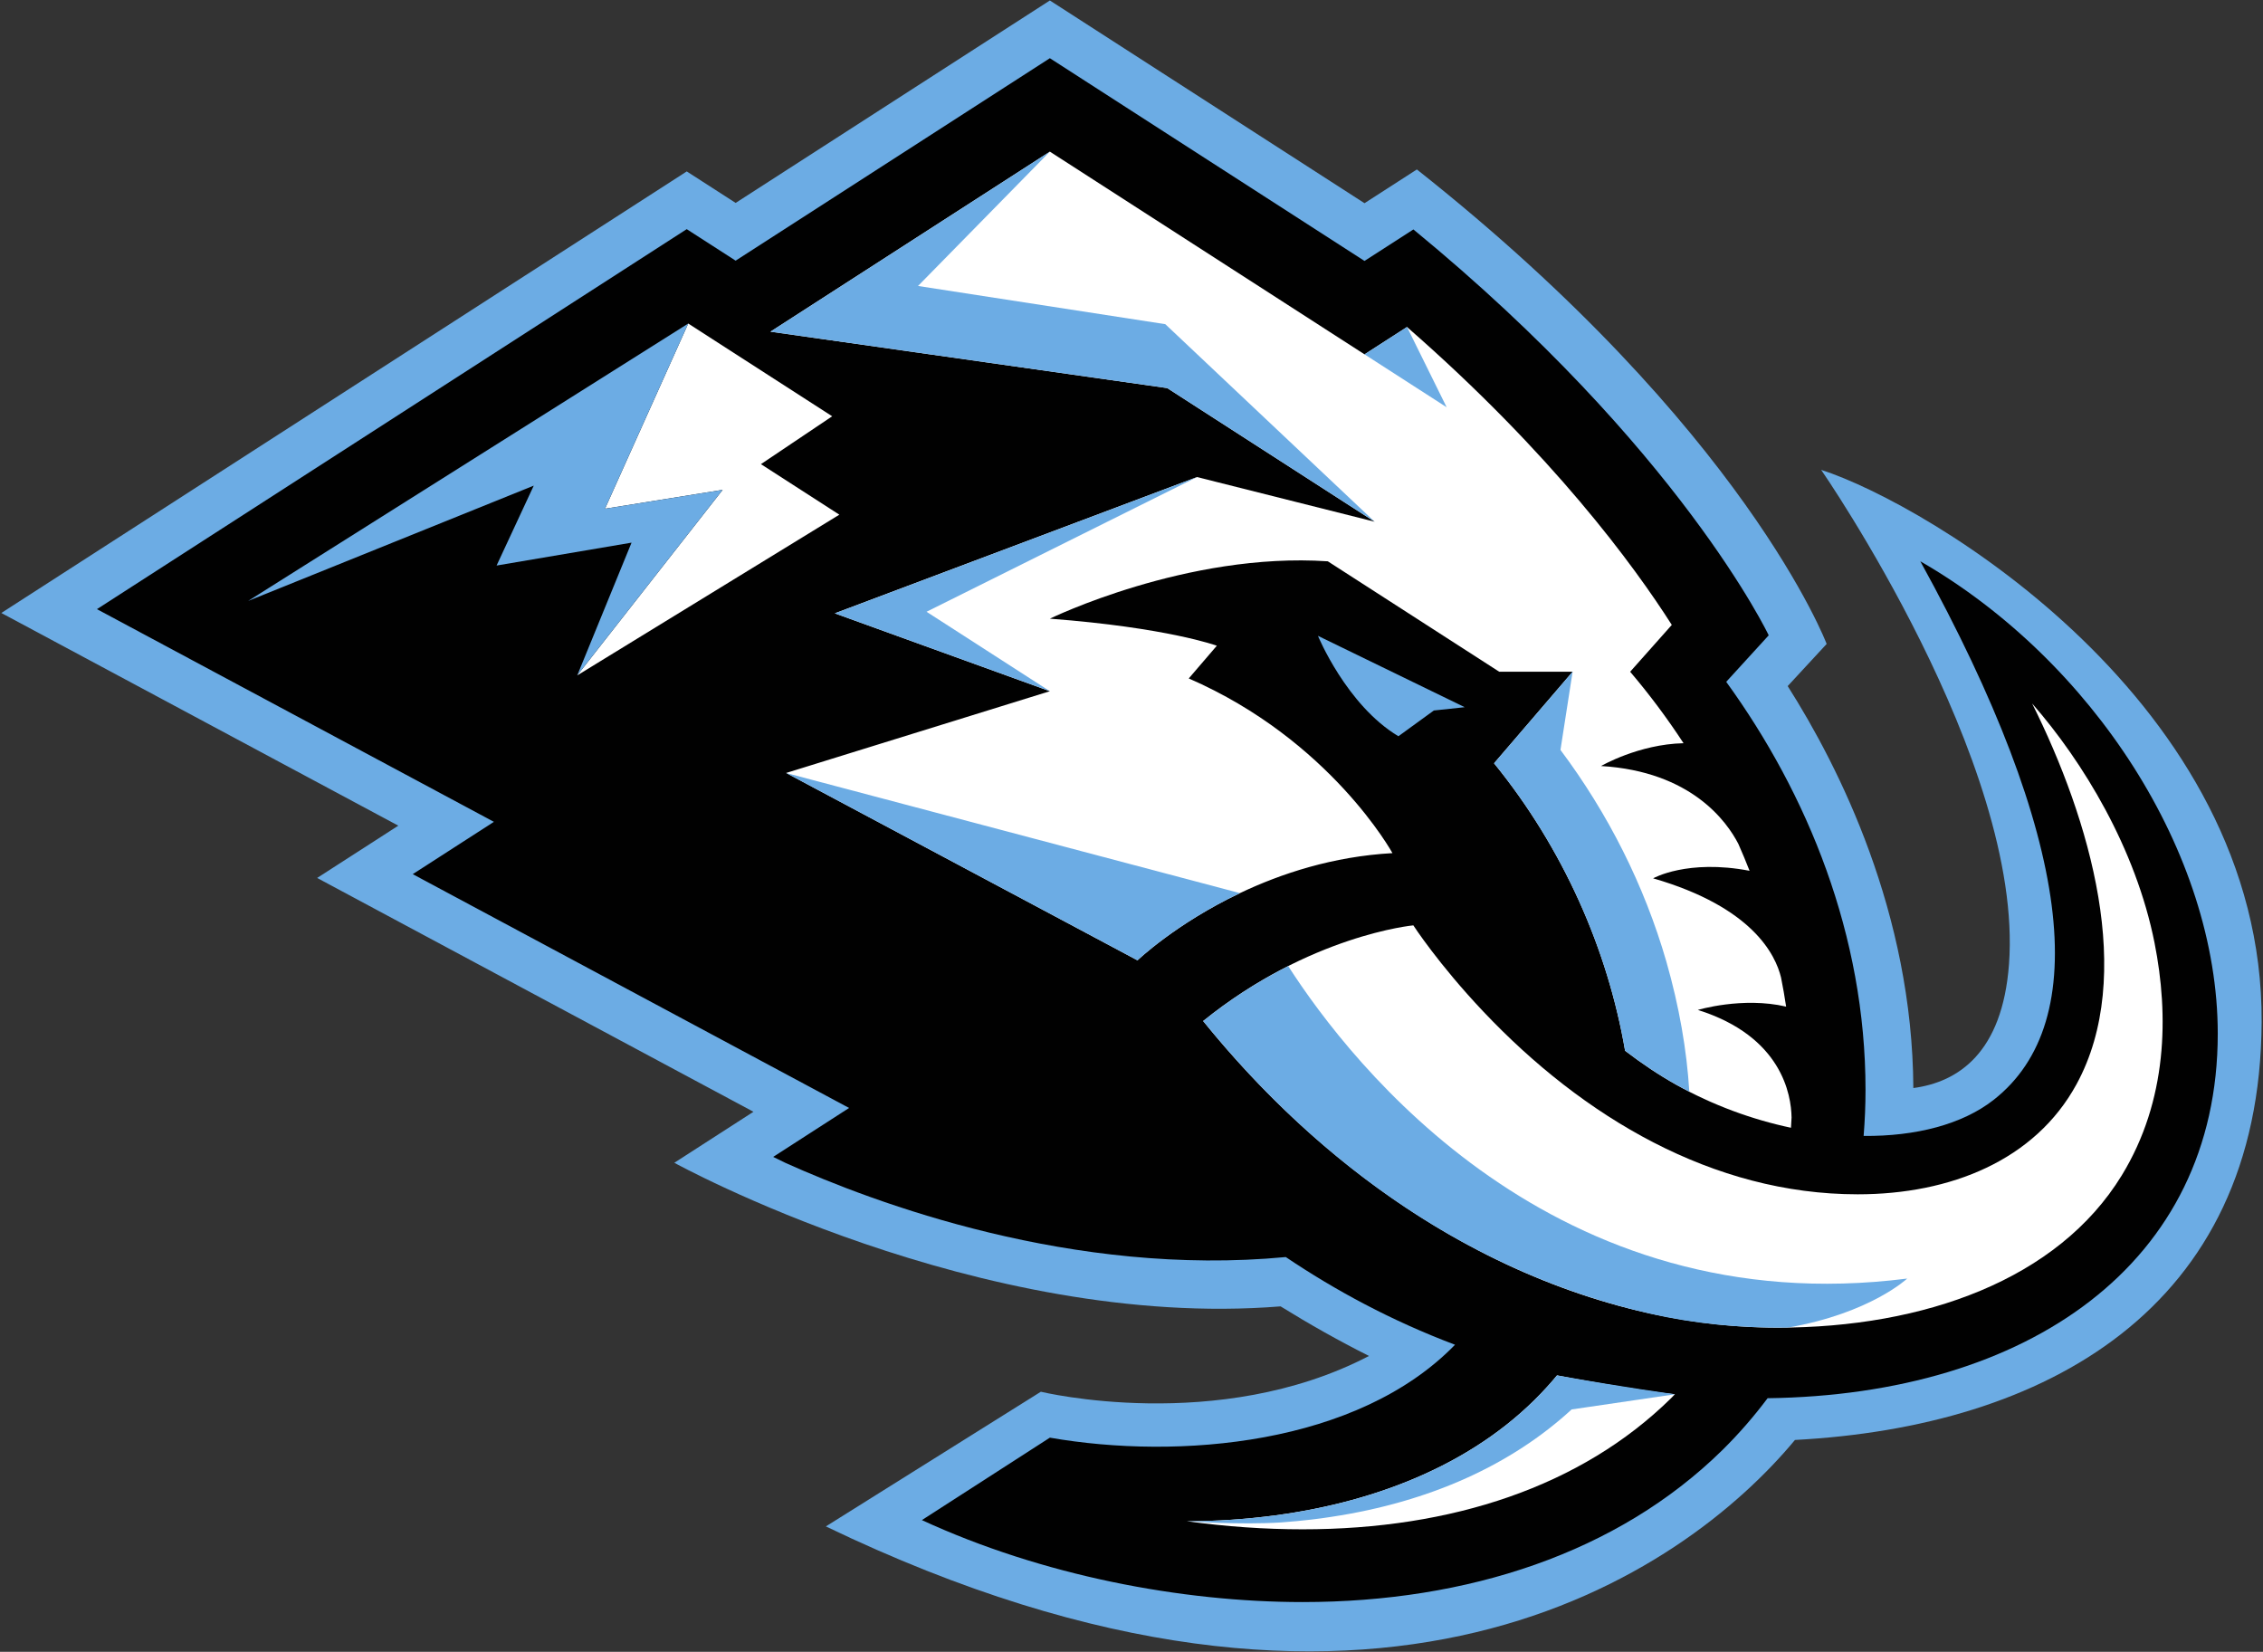 <svg width="137" height="100" viewBox="0 0 137 100" fill="none" xmlns="http://www.w3.org/2000/svg">
<rect x="0" y="0" width="137" height="100" fill="#333333" stroke="none"/>
<g clip-path="url(#clip0_2104_3119)">
<path d="M136.918 61.871C137.019 42.556 116.726 30.532 110.252 28.445C110.252 28.445 122.529 46.16 121.623 58.369C121.223 63.753 118.537 65.508 115.832 65.869C115.778 55.276 111.344 46.444 108.225 41.535L110.584 38.983C110.584 38.983 105.677 25.999 85.776 10.259L82.606 12.301L63.558 0.029L44.535 12.284L41.576 10.378L0.081 37.109L24.113 49.985L19.199 53.15L45.613 67.305L40.822 70.393C40.822 70.393 59.259 80.557 77.526 79.086C79.248 80.153 81.039 81.166 82.879 82.088C73.731 86.852 63.012 84.254 63.012 84.254L49.997 92.407C83.347 108.457 102.004 95.198 108.665 87.173C123.763 86.374 136.828 79.292 136.918 61.871Z" fill="#6CACE4"/>
<path d="M134.261 62.577C134.261 51.644 126.666 39.977 116.254 33.979C125.49 50.727 126.739 61.85 120.691 66.587C118.796 68.071 115.978 68.796 112.823 68.768C112.896 67.848 112.937 66.921 112.937 65.987C112.937 56.617 109.43 48.077 104.504 41.277L107.076 38.461C107.076 38.461 101.71 27.144 85.566 13.89L82.606 15.797L63.558 3.524L44.534 15.78L41.574 13.873L5.869 36.877L29.901 49.753L24.987 52.92L51.403 67.075L46.807 70.037L47.554 70.401C52.953 72.832 64.973 77.326 77.84 76.1C80.825 78.11 84.24 79.96 88.086 81.409C82.193 87.476 71.367 88.395 63.558 87.034L55.81 92.025C63.094 95.383 71.528 96.987 78.861 96.987C88.846 96.987 97.94 94.012 104.274 87.783C105.276 86.796 106.183 85.747 107.009 84.646C122.76 84.439 134.261 76.508 134.261 62.577Z" fill="#010101"/>
<path d="M102.787 61.14C102.787 61.14 105.483 60.325 108.13 60.939C108.042 60.347 107.939 59.759 107.822 59.175C107.489 57.813 106.114 54.922 100.08 53.173C100.08 53.173 102.149 51.995 105.917 52.717C105.703 52.169 105.477 51.627 105.239 51.089C104.547 49.744 102.388 46.702 96.926 46.374C96.926 46.374 99.201 45.052 101.92 44.993C100.917 43.459 99.832 42.011 98.688 40.667L101.209 37.831C98.937 34.263 93.994 27.495 85.179 19.796L82.608 21.452L63.559 9.18L46.642 20.079L70.663 23.494L83.22 31.584L72.467 28.88L50.538 37.13L63.558 41.845L47.593 46.794L68.862 58.137C68.862 58.137 71.175 55.917 75.066 54.068H75.065C77.558 52.882 80.698 51.848 84.298 51.647C84.298 51.647 80.549 44.804 71.966 41.072L73.666 39.091C73.666 39.091 70.664 37.991 63.558 37.454C63.558 37.454 71.856 33.406 80.385 33.981L90.762 40.666H95.206L90.45 46.208C94.637 51.359 97.329 57.473 98.382 63.612C99.405 64.394 100.438 65.087 101.475 65.667C103.693 66.908 106.076 67.776 108.424 68.273C108.439 68.066 108.448 67.859 108.46 67.653C108.439 66.292 107.881 62.744 102.787 61.14ZM94.261 83.265C94.073 83.493 93.879 83.716 93.68 83.936C89.551 88.507 83.471 90.902 77.215 91.737C75.422 91.975 73.619 92.096 71.854 92.094C74.237 92.422 76.594 92.583 78.859 92.583C87.898 92.583 95.734 89.987 101.16 84.651C101.241 84.572 101.316 84.487 101.396 84.406C99.48 84.222 94.678 83.36 94.261 83.265Z" fill="white"/>
<path d="M83.219 31.584L70.546 19.625L55.576 17.312L63.557 9.18L46.641 20.079L70.662 23.494L83.219 31.584ZM72.467 28.881L50.538 37.132L63.558 41.845L56.092 37.035L72.467 28.881ZM82.606 21.451L87.579 24.654L85.179 19.794L82.606 21.451ZM68.862 58.138C68.862 58.138 71.175 55.919 75.066 54.069L47.593 46.796L68.862 58.138ZM98.381 63.61C99.404 64.392 100.437 65.085 101.475 65.665C101.737 65.813 102.003 65.952 102.27 66.089C102.117 63.571 101.658 60.934 100.878 58.208C99.547 53.597 97.351 49.247 94.469 45.4L95.205 40.664L90.449 46.208C94.636 51.36 97.328 57.472 98.381 63.61ZM101.405 84.407C101.405 84.407 98.302 83.988 94.261 83.264C94.073 83.492 93.879 83.716 93.68 83.935C89.551 88.506 83.471 90.902 77.215 91.736C75.424 91.975 73.619 92.095 71.854 92.093C71.854 92.093 75.076 92.327 77.57 92.165C77.894 92.142 78.214 92.114 78.531 92.084C78.803 92.06 79.073 92.031 79.343 91.998C79.359 91.997 79.374 91.995 79.39 91.993C79.79 91.946 80.19 91.893 80.586 91.83C86.629 90.921 91.532 88.643 95.145 85.326L101.405 84.407Z" fill="#6CACE4"/>
<path d="M72.838 61.812C79.292 56.602 85.562 56.02 85.562 56.02C85.562 56.02 87.07 58.354 89.807 61.246C95.828 67.611 103.677 72.302 112.464 72.302C118.092 72.302 123.2 70.238 125.71 65.64C129.296 59.069 126.536 49.631 123.024 42.589C126.114 46.122 129.3 51.376 130.435 57.086C131.302 61.452 131.227 66.618 128.447 71.16C124.583 77.468 116.484 80.374 107.631 80.374C95.645 80.373 82.745 74.04 72.838 61.812" fill="white"/>
<path d="M77.986 58.485C76.156 59.409 74.43 60.524 72.838 61.812C80.037 70.697 89.256 77.116 99.921 79.535C102.482 80.117 105.346 80.417 108.261 80.367C113.23 79.498 115.46 77.402 115.46 77.402C94.099 80.119 81.864 64.514 77.986 58.485ZM79.793 38.495L79.787 38.492C79.787 38.492 81.515 42.689 84.658 44.571L86.804 43.012L88.672 42.813L79.793 38.495Z" fill="#6CACE4"/>
<path d="M43.748 29.655L34.944 40.888L50.813 31.158L46.066 28.099L50.38 25.201L41.665 19.586L36.623 30.799L43.748 29.655Z" fill="white"/>
<path d="M30.063 34.237L38.233 32.851L34.945 40.888L43.748 29.655L36.624 30.799L41.666 19.586L15.023 36.38L32.313 29.4L30.063 34.237Z" fill="#6CACE4"/>
</g>
<defs>
<clipPath id="clip0_2104_3119">
<rect width="137" height="100" fill="white"/>
</clipPath>
</defs>
</svg>
